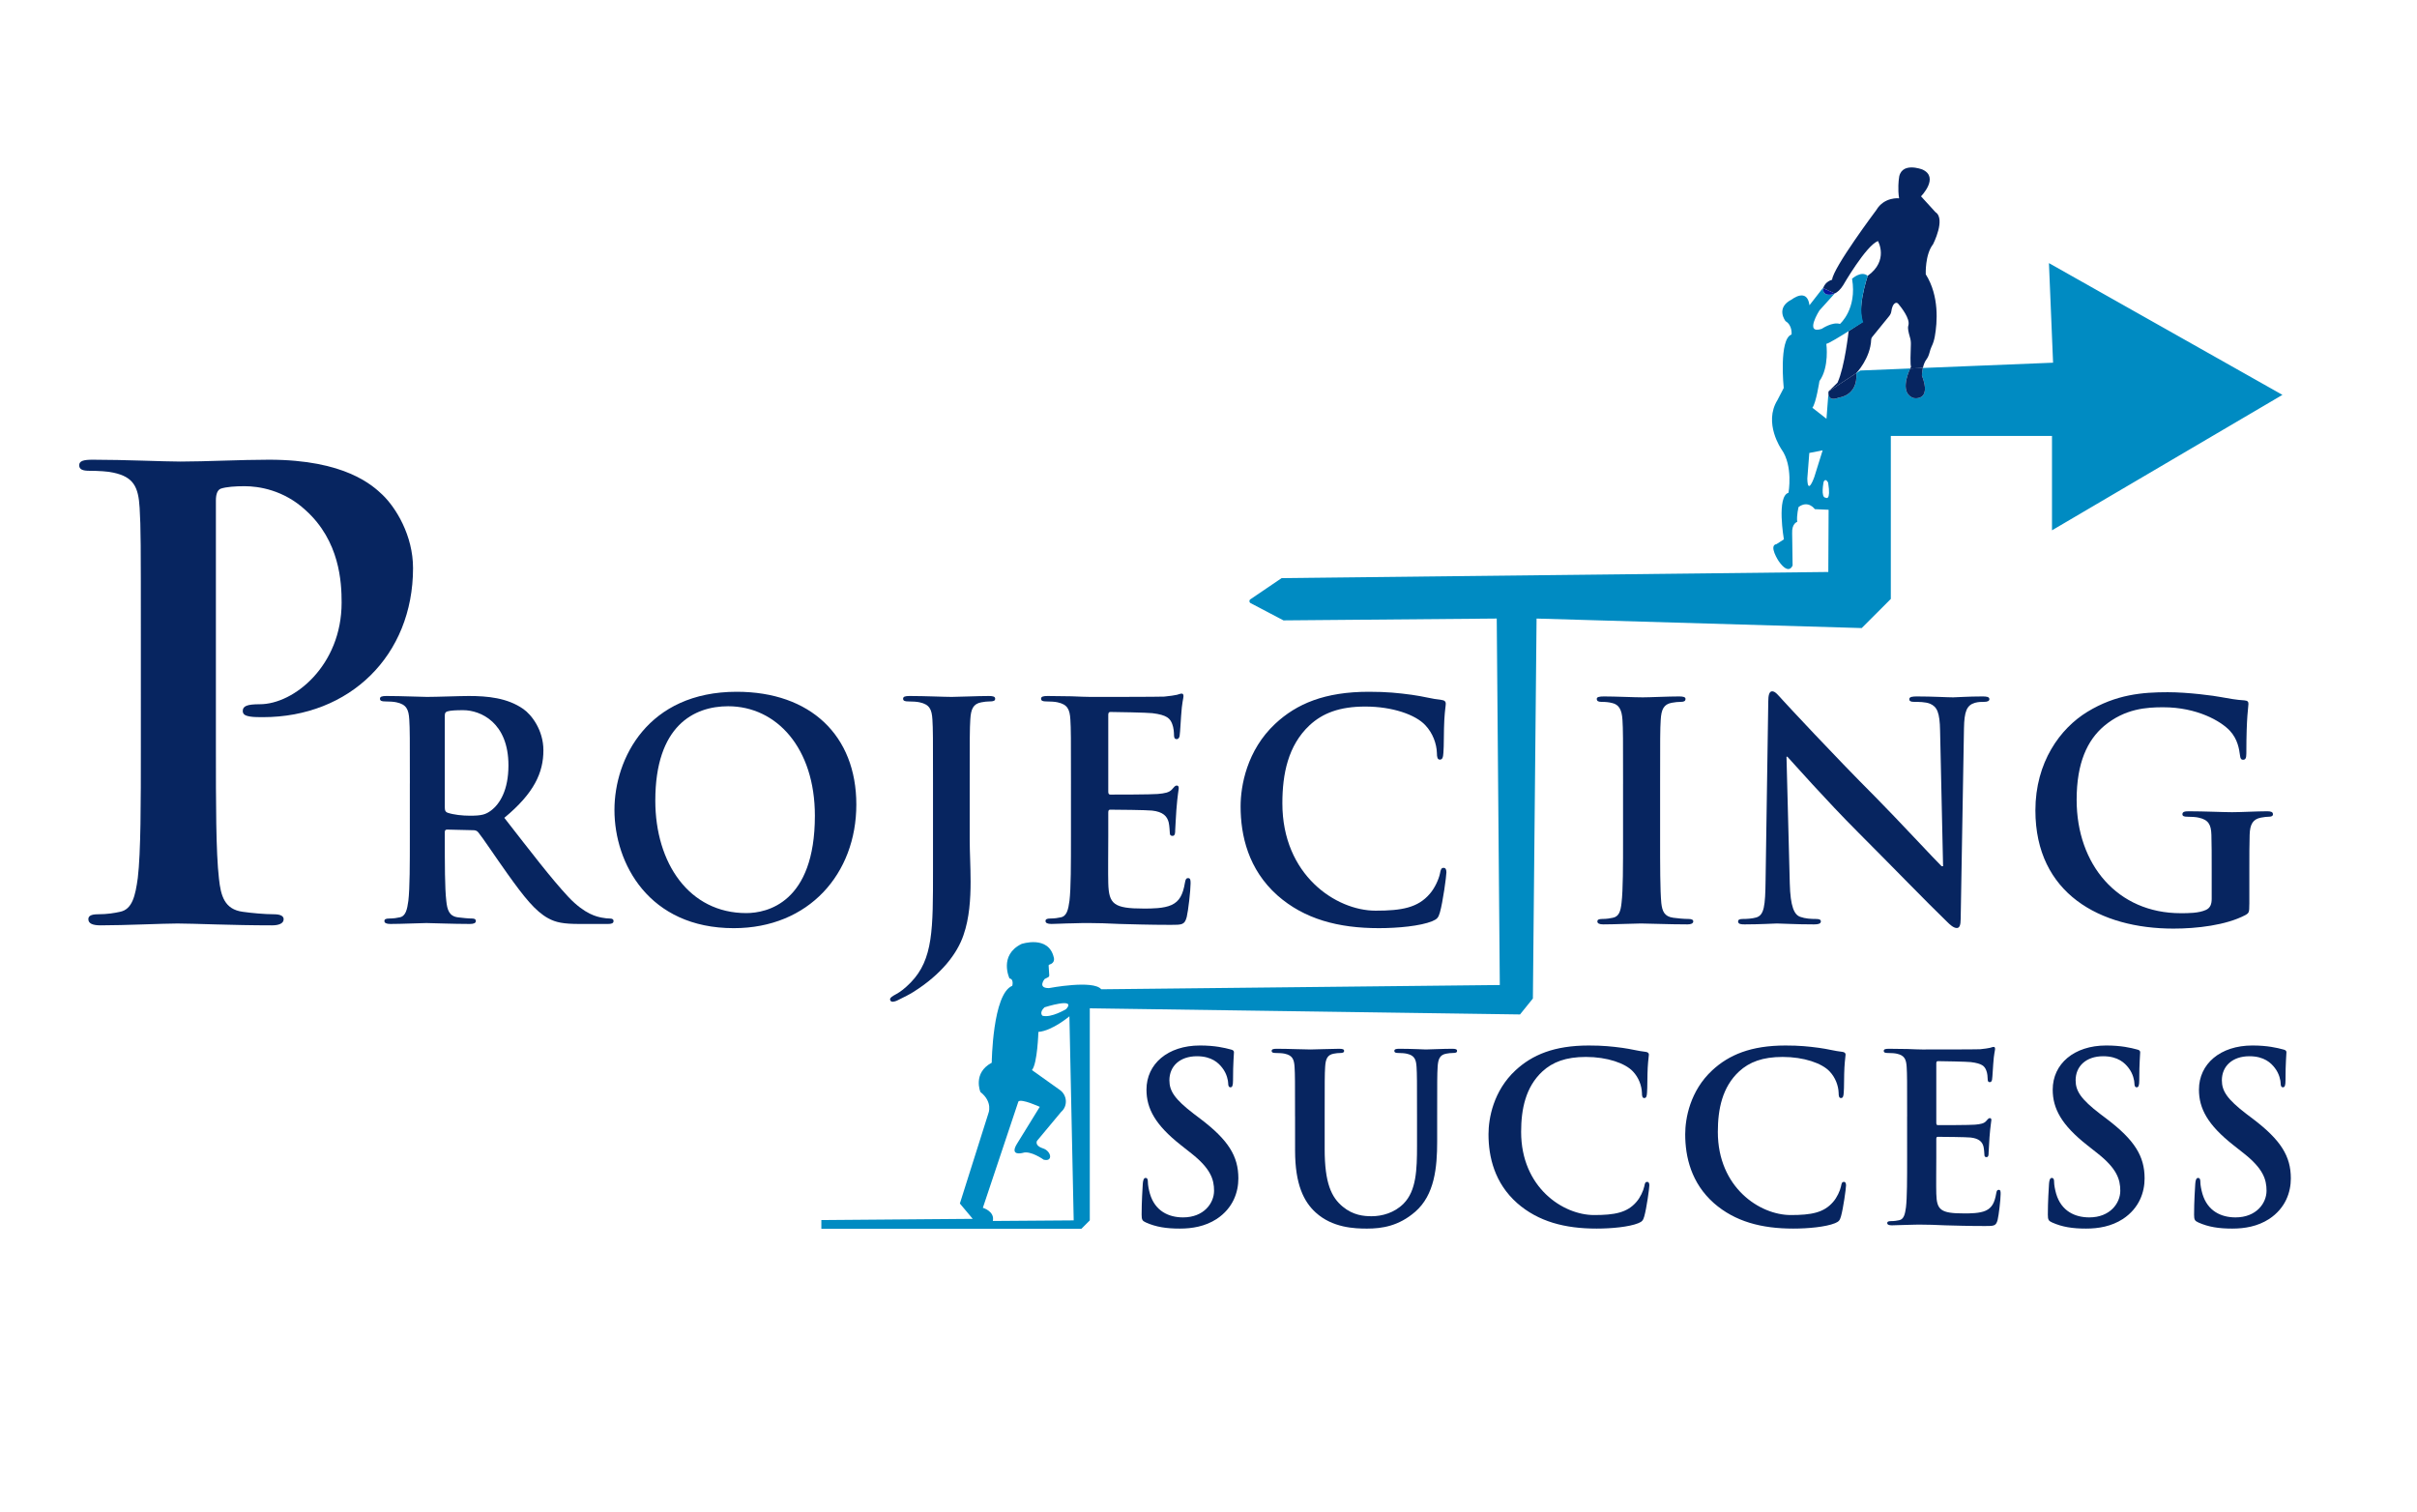 <?xml version="1.0" encoding="UTF-8"?> <svg xmlns="http://www.w3.org/2000/svg" xmlns:xlink="http://www.w3.org/1999/xlink" version="1.1" id="Layer_1" x="0px" y="0px" viewBox="0 0 2391 1496" style="enable-background:new 0 0 2391 1496;" xml:space="preserve"> <style type="text/css"> .st0{fill:#072560;} .st1{fill:none;} .st2{fill:#008BC2;} .st3{fill:#07159C;} </style> <g> <g> <path class="st0" d="M1133.69,1209.44c-3.66-1.62-4.35-2.77-4.35-7.85c0-12.71,0.92-26.57,1.14-30.27 c0.23-3.47,0.92-6.01,2.75-6.01c2.06,0,2.29,2.08,2.29,3.93c0,3,0.92,7.85,2.06,11.78c5.04,17.1,18.54,23.34,32.74,23.34 c20.6,0,30.68-14.09,30.68-26.34c0-11.32-3.43-21.95-22.44-36.97l-10.53-8.32c-25.18-19.87-33.88-36.04-33.88-54.76 c0-25.42,21.06-43.67,52.88-43.67c14.88,0,24.5,2.31,30.45,3.93c2.06,0.46,3.21,1.16,3.21,2.77c0,3-0.92,9.71-0.92,27.73 c0,5.08-0.69,6.93-2.52,6.93c-1.6,0-2.29-1.39-2.29-4.16c0-2.08-1.14-9.24-5.95-15.25c-3.43-4.39-10.07-11.32-24.95-11.32 c-16.94,0-27.24,9.93-27.24,23.8c0,10.63,5.27,18.71,24.27,33.27l6.41,4.85c27.7,21.02,37.55,36.97,37.55,58.92 c0,13.4-5.04,29.34-21.52,40.2c-11.45,7.39-24.27,9.47-36.4,9.47C1153.83,1215.45,1143.53,1213.83,1133.69,1209.44z"></path> <path class="st0" d="M1281.11,1104.55c0-35.12,0-41.59-0.46-48.98c-0.46-7.85-2.29-11.55-9.84-13.17 c-1.83-0.46-5.72-0.69-8.93-0.69c-2.52,0-3.89-0.46-3.89-2.08c0-1.62,1.6-2.08,5.04-2.08c12.13,0,26.56,0.69,33.42,0.69 c5.49,0,19.92-0.69,28.16-0.69c3.43,0,5.04,0.46,5.04,2.08c0,1.62-1.37,2.08-3.66,2.08c-2.52,0-3.89,0.23-6.64,0.69 c-6.18,1.15-8.01,5.08-8.47,13.17c-0.46,7.39-0.46,13.86-0.46,48.98v32.35c0,33.5,6.64,47.59,17.86,56.84 c10.3,8.55,20.83,9.47,28.62,9.47c10.07,0,22.44-3.23,31.59-12.48c12.59-12.71,13.28-33.5,13.28-57.3v-28.88 c0-35.12,0-41.59-0.46-48.98c-0.46-7.85-2.29-11.55-9.84-13.17c-1.83-0.46-5.72-0.69-8.24-0.69s-3.89-0.46-3.89-2.08 c0-1.62,1.6-2.08,4.81-2.08c11.68,0,26.1,0.69,26.33,0.69c2.75,0,17.17-0.69,26.1-0.69c3.21,0,4.81,0.46,4.81,2.08 c0,1.62-1.37,2.08-4.12,2.08c-2.52,0-3.89,0.23-6.64,0.69c-6.18,1.15-8.01,5.08-8.47,13.17c-0.46,7.39-0.46,13.86-0.46,48.98 v24.72c0,25.65-2.52,52.91-21.75,69.55c-16.25,14.09-32.74,16.63-47.62,16.63c-12.13,0-34.11-0.69-50.82-15.94 c-11.68-10.63-20.37-27.72-20.37-61.23V1104.55z"></path> <path class="st0" d="M1500.88,1190.27c-22.44-19.87-28.39-45.75-28.39-68.16c0-15.71,4.81-42.97,26.79-63.31 c16.48-15.25,38.23-24.49,72.34-24.49c14.19,0,22.66,0.92,33.2,2.31c8.7,1.15,16.02,3.23,22.89,3.93 c2.52,0.23,3.43,1.39,3.43,2.77c0,1.85-0.69,4.62-1.14,12.71c-0.46,7.63-0.23,20.33-0.69,24.95c-0.23,3.47-0.69,5.31-2.75,5.31 c-1.83,0-2.29-1.85-2.29-5.08c-0.23-7.16-3.2-15.25-8.93-21.26c-7.56-8.09-25.41-14.33-46.47-14.33 c-19.92,0-32.97,5.08-43.04,14.33c-16.71,15.48-21.06,37.43-21.06,59.84c0,54.99,41.44,82.25,72.11,82.25 c20.37,0,32.74-2.31,41.9-12.94c3.89-4.39,6.87-11.09,7.78-15.25c0.69-3.7,1.15-4.62,2.98-4.62c1.6,0,2.06,1.62,2.06,3.47 c0,2.77-2.75,22.87-5.04,30.73c-1.14,3.93-2.06,5.08-5.95,6.7c-9.16,3.7-26.56,5.31-41.21,5.31 C1548.04,1215.45,1521.71,1208.52,1500.88,1190.27z"></path> <path class="st0" d="M1695.47,1190.27c-22.44-19.87-28.39-45.75-28.39-68.16c0-15.71,4.81-42.97,26.79-63.31 c16.48-15.25,38.23-24.49,72.34-24.49c14.19,0,22.66,0.92,33.2,2.31c8.7,1.15,16.02,3.23,22.89,3.93 c2.52,0.23,3.43,1.39,3.43,2.77c0,1.85-0.69,4.62-1.14,12.71c-0.46,7.63-0.23,20.33-0.69,24.95c-0.23,3.47-0.69,5.31-2.75,5.31 c-1.83,0-2.29-1.85-2.29-5.08c-0.23-7.16-3.2-15.25-8.93-21.26c-7.56-8.09-25.41-14.33-46.47-14.33 c-19.92,0-32.97,5.08-43.04,14.33c-16.71,15.48-21.06,37.43-21.06,59.84c0,54.99,41.44,82.25,72.11,82.25 c20.37,0,32.74-2.31,41.9-12.94c3.89-4.39,6.87-11.09,7.78-15.25c0.69-3.7,1.15-4.62,2.98-4.62c1.6,0,2.06,1.62,2.06,3.47 c0,2.77-2.75,22.87-5.04,30.73c-1.14,3.93-2.06,5.08-5.95,6.7c-9.16,3.7-26.56,5.31-41.21,5.31 C1742.63,1215.45,1716.3,1208.52,1695.47,1190.27z"></path> <path class="st0" d="M1886.62,1104.55c0-35.12,0-41.59-0.46-48.98c-0.46-7.85-2.29-11.55-9.84-13.17 c-1.83-0.46-5.72-0.69-8.93-0.69c-2.52,0-3.89-0.46-3.89-2.08c0-1.62,1.6-2.08,5.04-2.08c6.18,0,12.82,0.23,18.54,0.23 c5.95,0.23,11.22,0.46,14.42,0.46c7.33,0,52.88,0,57.23-0.23c4.35-0.46,8.01-0.92,9.84-1.39c1.14-0.23,2.52-0.92,3.66-0.92 c1.15,0,1.37,0.92,1.37,2.08c0,1.62-1.14,4.39-1.83,15.02c-0.23,2.31-0.69,12.48-1.14,15.25c-0.23,1.16-0.69,2.54-2.29,2.54 s-2.06-1.15-2.06-3.23c0-1.62-0.23-5.55-1.37-8.32c-1.6-4.16-3.89-6.93-15.34-8.32c-3.89-0.46-27.93-0.93-32.51-0.93 c-1.15,0-1.6,0.69-1.6,2.31v58.45c0,1.62,0.23,2.54,1.6,2.54c5.04,0,31.36,0,36.63-0.46c5.49-0.46,8.93-1.16,10.99-3.47 c1.6-1.85,2.52-3,3.66-3c0.92,0,1.6,0.46,1.6,1.85c0,1.39-0.91,5.08-1.83,16.87c-0.23,4.62-0.91,13.86-0.91,15.48 c0,1.85,0,4.39-2.06,4.39c-1.6,0-2.06-0.92-2.06-2.08c-0.23-2.31-0.23-5.31-0.92-8.32c-1.14-4.62-4.35-8.09-12.82-9.01 c-4.35-0.46-27.01-0.69-32.51-0.69c-1.15,0-1.37,0.92-1.37,2.31v18.25c0,7.85-0.23,29.11,0,35.81 c0.46,15.94,4.12,19.41,27.47,19.41c5.95,0,15.57,0,21.52-2.77c5.95-2.77,8.7-7.62,10.3-17.1c0.46-2.54,0.92-3.47,2.52-3.47 c1.83,0,1.83,1.85,1.83,4.16c0,5.31-1.83,21.02-2.98,25.64c-1.6,6.01-3.66,6.01-12.36,6.01c-17.17,0-29.76-0.46-39.61-0.69 c-9.84-0.46-16.94-0.69-23.81-0.69c-2.52,0-7.56,0-13.05,0.23c-5.27,0-11.22,0.46-15.8,0.46c-2.98,0-4.58-0.69-4.58-2.31 c0-1.15,0.92-1.85,3.66-1.85c3.43,0,6.18-0.46,8.24-0.92c4.58-0.93,5.72-6.01,6.64-12.71c1.14-9.7,1.14-27.96,1.14-49.21V1104.55z "></path> <path class="st0" d="M2030.16,1209.44c-3.66-1.62-4.35-2.77-4.35-7.85c0-12.71,0.92-26.57,1.15-30.27 c0.23-3.47,0.91-6.01,2.75-6.01c2.06,0,2.29,2.08,2.29,3.93c0,3,0.92,7.85,2.06,11.78c5.04,17.1,18.54,23.34,32.74,23.34 c20.6,0,30.68-14.09,30.68-26.34c0-11.32-3.43-21.95-22.44-36.97l-10.53-8.32c-25.18-19.87-33.88-36.04-33.88-54.76 c0-25.42,21.06-43.67,52.88-43.67c14.88,0,24.5,2.31,30.45,3.93c2.06,0.46,3.21,1.16,3.21,2.77c0,3-0.92,9.71-0.92,27.73 c0,5.08-0.69,6.93-2.52,6.93c-1.6,0-2.29-1.39-2.29-4.16c0-2.08-1.14-9.24-5.95-15.25c-3.43-4.39-10.07-11.32-24.95-11.32 c-16.94,0-27.24,9.93-27.24,23.8c0,10.63,5.27,18.71,24.27,33.27l6.41,4.85c27.7,21.02,37.55,36.97,37.55,58.92 c0,13.4-5.04,29.34-21.52,40.2c-11.45,7.39-24.27,9.47-36.4,9.47C2050.3,1215.45,2040,1213.83,2030.16,1209.44z"></path> <path class="st0" d="M2174.83,1209.44c-3.66-1.62-4.35-2.77-4.35-7.85c0-12.71,0.92-26.57,1.15-30.27 c0.23-3.47,0.91-6.01,2.75-6.01c2.06,0,2.29,2.08,2.29,3.93c0,3,0.92,7.85,2.06,11.78c5.04,17.1,18.54,23.34,32.74,23.34 c20.6,0,30.68-14.09,30.68-26.34c0-11.32-3.43-21.95-22.44-36.97l-10.53-8.32c-25.18-19.87-33.88-36.04-33.88-54.76 c0-25.42,21.06-43.67,52.88-43.67c14.88,0,24.5,2.31,30.45,3.93c2.06,0.46,3.21,1.16,3.21,2.77c0,3-0.92,9.71-0.92,27.73 c0,5.08-0.69,6.93-2.52,6.93c-1.6,0-2.29-1.39-2.29-4.16c0-2.08-1.14-9.24-5.95-15.25c-3.43-4.39-10.07-11.32-24.95-11.32 c-16.94,0-27.24,9.93-27.24,23.8c0,10.63,5.27,18.71,24.27,33.27l6.41,4.85c27.7,21.02,37.55,36.97,37.55,58.92 c0,13.4-5.04,29.34-21.52,40.2c-11.45,7.39-24.27,9.47-36.4,9.47C2194.98,1215.45,2184.68,1213.83,2174.83,1209.44z"></path> </g> <g> <path class="st0" d="M1605.61,775.48c0-45.34,0-53.69-0.59-63.24c-0.59-10.14-3.55-15.21-10.05-16.7 c-3.25-0.9-7.09-1.19-10.64-1.19c-2.96,0-4.73-0.6-4.73-2.98c0-1.79,2.36-2.39,7.09-2.39c11.23,0,29.85,0.9,38.42,0.9 c7.39,0,24.83-0.9,36.06-0.9c3.84,0,6.21,0.6,6.21,2.39c0,2.39-1.77,2.98-4.73,2.98s-5.32,0.3-8.87,0.9 c-7.98,1.49-10.34,6.56-10.94,17c-0.59,9.55-0.59,17.9-0.59,63.24v52.5c0,28.93,0,52.5,1.18,65.32 c0.89,8.06,2.96,13.42,11.82,14.62c4.14,0.6,10.64,1.19,15.07,1.19c3.25,0,4.73,0.9,4.73,2.39c0,2.09-2.36,2.98-5.62,2.98 c-19.51,0-38.13-0.9-46.11-0.9c-6.8,0-25.42,0.9-37.24,0.9c-3.84,0-5.91-0.9-5.91-2.98c0-1.49,1.18-2.39,4.73-2.39 c4.43,0,7.98-0.6,10.64-1.19c5.91-1.19,7.68-6.26,8.57-14.91c1.48-12.53,1.48-36.09,1.48-65.03V775.48z"></path> <path class="st0" d="M1770.53,873.92c0.59,23.27,4.43,31.02,10.35,33.11c5.02,1.79,10.64,2.09,15.37,2.09 c3.25,0,5.02,0.6,5.02,2.39c0,2.39-2.66,2.98-6.8,2.98c-19.21,0-31.03-0.9-36.65-0.9c-2.66,0-16.55,0.9-31.92,0.9 c-3.84,0-6.5-0.3-6.5-2.98c0-1.79,1.77-2.39,4.73-2.39c3.84,0,9.16-0.3,13.3-1.49c7.68-2.39,8.87-11.04,9.16-36.99l2.66-176.59 c0-5.97,0.89-10.14,3.84-10.14c3.25,0,5.91,3.88,10.94,9.25c3.55,3.88,48.47,52.5,91.63,95.75c20.1,20.28,60,63.24,65.03,68.01 h1.48l-2.96-133.93c-0.3-18.2-2.96-23.86-10.05-26.85c-4.43-1.79-11.53-1.79-15.67-1.79c-3.55,0-4.73-0.9-4.73-2.68 c0-2.39,3.25-2.69,7.68-2.69c15.37,0,29.56,0.9,35.76,0.9c3.25,0,14.48-0.9,28.97-0.9c3.84,0,6.8,0.3,6.8,2.69 c0,1.79-1.77,2.68-5.32,2.68c-2.96,0-5.32,0-8.87,0.9c-8.28,2.39-10.64,8.65-10.94,25.35l-3.25,188.22c0,6.56-1.18,9.25-3.84,9.25 c-3.25,0-6.8-3.28-10.05-6.56c-18.62-17.9-56.45-56.97-87.19-87.7c-32.22-32.21-65.03-69.5-70.35-75.17h-0.89L1770.53,873.92z"></path> <path class="st0" d="M2225.12,894.5c0,8.05-0.29,8.65-3.84,10.74c-19.21,10.14-48.18,13.42-71.23,13.42 c-72.42,0-136.55-34.6-136.55-116.93c0-47.73,24.53-81.13,51.43-97.54c28.37-17.3,54.68-19.39,79.51-19.39 c20.39,0,46.41,3.58,52.32,4.77c6.21,1.19,16.55,2.98,23.35,3.28c3.55,0.3,4.14,1.49,4.14,3.58c0,3.28-2.07,11.63-2.07,48.92 c0,4.77-0.89,6.26-3.25,6.26c-2.07,0-2.66-1.49-2.96-3.88c-0.89-6.86-2.37-16.41-10.05-24.76c-8.87-9.55-32.51-23.27-65.91-23.27 c-16.26,0-37.83,1.19-58.52,18.49c-16.55,14.02-27.19,36.39-27.19,73.08c0,64.13,40.49,112.16,102.86,112.16 c7.68,0,18.03,0,25.12-3.28c4.43-2.09,5.62-5.97,5.62-11.04v-28.04c0-14.91,0-26.25-0.29-35.2c-0.3-10.14-2.96-14.91-12.71-17 c-2.36-0.6-7.39-0.9-11.53-0.9c-2.66,0-4.43-0.6-4.43-2.39c0-2.39,2.07-2.98,6.21-2.98c15.37,0,33.99,0.9,42.86,0.9 c9.16,0,24.83-0.9,34.58-0.9c3.84,0,5.91,0.6,5.91,2.98c0,1.79-1.77,2.39-3.84,2.39c-2.36,0-4.43,0.3-7.98,0.9 c-7.98,1.49-10.94,6.56-11.23,17c-0.3,8.95-0.3,20.88-0.3,35.8V894.5z"></path> </g> <g> <path class="st0" d="M139.33,631.48c0-92.62,0-109.68-1.21-129.17c-1.21-20.72-6.04-30.47-25.96-34.73 c-4.83-1.22-15.09-1.83-23.55-1.83c-6.64,0-10.26-1.22-10.26-5.48c0-4.26,4.23-5.48,13.28-5.48c32,0,70.03,1.83,86.94,1.83 c24.75,0,59.77-1.83,87.54-1.83c75.47,0,102.64,25.59,112.29,34.73c13.28,12.8,30.19,40.21,30.19,72.51 c0,86.52-62.79,147.45-148.52,147.45c-3.02,0-9.66,0-12.68-0.61c-3.02-0.61-7.25-1.22-7.25-5.48c0-4.88,4.23-6.7,16.9-6.7 c33.81,0,80.9-38.39,80.9-100.54c0-20.11-1.81-60.93-35.62-91.4c-21.73-20.11-46.49-23.76-60.37-23.76 c-9.06,0-18.11,0.61-23.55,2.44c-3.02,1.22-4.83,4.87-4.83,11.58v243.73c0,56.06,0,104.19,3.02,130.39 c1.81,17.06,5.43,30.47,23.55,32.9c8.45,1.22,21.74,2.44,30.79,2.44c6.64,0,9.66,1.83,9.66,4.88c0,4.26-4.83,6.09-11.47,6.09 c-39.85,0-77.88-1.83-93.58-1.83c-13.89,0-51.92,1.83-76.07,1.83c-7.85,0-12.07-1.83-12.07-6.09c0-3.05,2.41-4.88,9.66-4.88 c9.06,0,16.3-1.22,21.74-2.44c12.07-2.44,15.09-15.84,17.51-33.51c3.02-25.59,3.02-73.73,3.02-129.78V631.48z"></path> <path class="st0" d="M405.46,775.05c0-45.34,0-53.69-0.59-63.24c-0.59-10.14-2.93-14.91-12.59-17c-2.34-0.6-7.32-0.9-11.42-0.9 c-3.22,0-4.98-0.6-4.98-2.68c0-2.09,2.05-2.69,6.44-2.69c15.52,0,33.97,0.9,40.12,0.9c9.96,0,32.22-0.9,41.3-0.9 c18.45,0,38.07,1.79,53.89,12.83c8.2,5.67,19.92,20.88,19.92,40.87c0,22.07-9.08,42.36-38.66,66.82 c26.07,33.41,46.27,59.96,63.55,78.45c16.4,17.3,28.41,19.39,32.8,20.28c3.22,0.6,5.86,0.9,8.2,0.9c2.34,0,3.51,0.9,3.51,2.39 c0,2.39-2.05,2.98-5.57,2.98h-27.82c-16.4,0-23.72-1.49-31.34-5.67c-12.59-6.86-23.72-20.88-40.12-43.85 c-11.72-16.4-25.19-36.69-29-41.16c-1.46-1.79-3.22-2.09-5.27-2.09l-25.48-0.6c-1.46,0-2.34,0.6-2.34,2.39v4.18 c0,27.74,0,51.31,1.46,63.83c0.88,8.65,2.63,15.21,11.42,16.4c4.39,0.6,10.84,1.19,14.35,1.19c2.34,0,3.51,0.9,3.51,2.39 c0,2.09-2.05,2.98-5.86,2.98c-16.99,0-38.66-0.9-43.05-0.9c-5.56,0-24.02,0.9-35.73,0.9c-3.81,0-5.86-0.9-5.86-2.98 c0-1.49,1.17-2.39,4.69-2.39c4.39,0,7.91-0.6,10.54-1.19c5.86-1.19,7.32-7.75,8.49-16.4c1.46-12.53,1.46-36.09,1.46-63.54V775.05z M440.02,798.62c0,3.28,0.58,4.47,2.63,5.37c6.15,2.09,14.94,2.98,22.26,2.98c11.71,0,15.52-1.19,20.79-5.07 c8.79-6.56,17.28-20.28,17.28-44.74c0-42.36-27.53-54.59-44.81-54.59c-7.32,0-12.59,0.3-15.52,1.19c-2.05,0.6-2.63,1.79-2.63,4.18 V798.62z"></path> <path class="st0" d="M607.84,801.3c0-51.01,33.1-116.93,120.96-116.93c72.93,0,118.32,43.25,118.32,111.56 c0,68.31-46.86,122.3-121.25,122.3C641.81,918.23,607.84,854.1,607.84,801.3z M806.12,806.97c0-66.82-37.78-108.28-85.81-108.28 c-33.68,0-72.05,19.09-72.05,93.36c0,62.04,33.68,111.26,89.91,111.26C758.67,903.32,806.12,893.17,806.12,806.97z"></path> <path class="st0" d="M922.97,775.05c0-45.34,0-53.69-0.59-63.24c-0.59-10.14-2.93-14.91-12.59-17c-2.34-0.6-7.32-0.9-11.42-0.9 c-3.22,0-4.98-0.6-4.98-2.68c0-2.09,2.05-2.69,6.44-2.69c15.52,0,33.97,0.9,41.59,0.9c7.03,0,25.48-0.9,36.9-0.9 c4.1,0,6.15,0.6,6.15,2.69c0,2.09-1.76,2.68-5.27,2.68c-3.22,0-4.98,0.3-8.49,0.9c-7.91,1.49-10.25,6.56-10.84,17 c-0.59,9.55-0.59,17.9-0.59,63.24v55.18c0,12.83,0.88,27.15,0.88,42.06c0,17-1.17,36.09-7.03,52.8 c-6.15,18.2-21.67,38.78-49.79,56.38c-3.81,2.39-8.49,4.77-14.64,7.75c-2.05,1.19-4.39,1.79-5.86,1.79c-1.17,0-2.34-0.9-2.34-2.39 c0-1.49,1.46-2.68,6.44-5.37c3.81-2.09,8.2-5.37,14.06-11.33c22.26-22.97,21.97-52.8,21.97-111.26V775.05z"></path> <path class="st0" d="M1059.45,775.05c0-45.34,0-53.69-0.59-63.24c-0.59-10.14-2.93-14.91-12.59-17c-2.34-0.6-7.32-0.9-11.42-0.9 c-3.22,0-4.98-0.6-4.98-2.68c0-2.09,2.05-2.69,6.44-2.69c7.91,0,16.4,0.3,23.72,0.3c7.62,0.3,14.35,0.6,18.45,0.6 c9.37,0,67.65,0,73.22-0.3c5.56-0.6,10.25-1.19,12.59-1.79c1.46-0.3,3.22-1.19,4.69-1.19c1.46,0,1.76,1.19,1.76,2.68 c0,2.09-1.46,5.67-2.34,19.39c-0.29,2.98-0.88,16.11-1.46,19.69c-0.29,1.49-0.88,3.28-2.93,3.28c-2.05,0-2.64-1.49-2.64-4.18 c0-2.09-0.29-7.16-1.76-10.74c-2.05-5.37-4.98-8.95-19.62-10.74c-4.98-0.6-35.73-1.19-41.59-1.19c-1.46,0-2.05,0.9-2.05,2.98 v75.47c0,2.09,0.29,3.28,2.05,3.28c6.44,0,40.12,0,46.86-0.6c7.03-0.6,11.42-1.49,14.06-4.47c2.05-2.39,3.22-3.88,4.69-3.88 c1.17,0,2.05,0.6,2.05,2.39s-1.17,6.56-2.34,21.77c-0.29,5.97-1.17,17.9-1.17,19.99c0,2.39,0,5.67-2.64,5.67 c-2.05,0-2.64-1.19-2.64-2.68c-0.29-2.98-0.29-6.86-1.17-10.74c-1.46-5.97-5.57-10.44-16.4-11.63c-5.57-0.6-34.56-0.9-41.59-0.9 c-1.46,0-1.76,1.19-1.76,2.98v23.56c0,10.14-0.29,37.58,0,46.23c0.59,20.58,5.27,25.06,35.15,25.06c7.61,0,19.91,0,27.53-3.58 c7.61-3.58,11.13-9.84,13.18-22.07c0.59-3.28,1.17-4.47,3.22-4.47c2.34,0,2.34,2.39,2.34,5.37c0,6.86-2.34,27.15-3.81,33.11 c-2.05,7.76-4.69,7.76-15.81,7.76c-21.97,0-38.07-0.6-50.67-0.9c-12.59-0.6-21.67-0.9-30.46-0.9c-3.22,0-9.66,0-16.69,0.3 c-6.74,0-14.35,0.6-20.21,0.6c-3.81,0-5.86-0.9-5.86-2.98c0-1.49,1.17-2.39,4.69-2.39c4.39,0,7.91-0.6,10.54-1.19 c5.86-1.19,7.32-7.75,8.49-16.4c1.46-12.53,1.46-36.09,1.46-63.54V775.05z"></path> <path class="st0" d="M1263.58,885.72c-28.7-25.65-36.32-59.06-36.32-88c0-20.28,6.15-55.48,34.27-81.73 c21.09-19.69,48.91-31.62,92.55-31.62c18.16,0,28.99,1.19,42.47,2.98c11.13,1.49,20.5,4.18,29.29,5.07 c3.22,0.3,4.39,1.79,4.39,3.58c0,2.39-0.88,5.97-1.46,16.41c-0.59,9.84-0.29,26.25-0.88,32.21c-0.29,4.47-0.88,6.86-3.51,6.86 c-2.34,0-2.93-2.39-2.93-6.56c-0.29-9.25-4.1-19.69-11.42-27.44c-9.67-10.44-32.51-18.49-59.45-18.49 c-25.48,0-42.17,6.56-55.06,18.49c-21.38,19.99-26.94,48.32-26.94,77.26c0,70.99,53.01,106.19,92.26,106.19 c26.07,0,41.88-2.98,53.6-16.71c4.98-5.67,8.79-14.32,9.96-19.69c0.88-4.77,1.46-5.97,3.81-5.97c2.05,0,2.64,2.09,2.64,4.48 c0,3.58-3.51,29.53-6.44,39.67c-1.46,5.07-2.64,6.56-7.62,8.65c-11.71,4.77-33.97,6.86-52.72,6.86 C1323.91,918.23,1290.23,909.28,1263.58,885.72z"></path> </g> <g> <path class="st1" d="M1890.49,336.69c-2.42-5.76-3.33-13.34-3.33-13.34c4.85-7.28-10.31-23.95-10.31-23.95 c-5.76-0.3-6.06,10.91-6.06,10.91l-19.7,24.25c0,19.1-14.73,34.55-14.73,34.55l3.89-2.57l49.38-2c0.52-1.13,0.86-1.79,0.86-1.79 C1889.27,361.05,1890.49,336.69,1890.49,336.69z"></path> <path class="st1" d="M1817.73,378.59c7.28-15.91,10.99-51.03,10.99-51.03l0.02-0.01c-8.62,5.48-18.73,11.64-22.07,12.62 c0,0,3.18,22.89-6.82,36.83c0,0-3.33,21.83-6.97,26.37l13.94,10.91l1.93-25.45c0-0.93,0.12-1.6,0.12-1.6L1817.73,378.59z"></path> <path class="st1" d="M1857.75,238.43c-11.94,4.66-34.44,43.77-34.44,43.77c-2.77,4.42-5.65,6.88-8.35,8.16l-15.11,16.77 c0,0-15.31,23.95,2.27,18.19c0,0,10.61-7.28,18.04-4.85c0,0,17.13-14.7,11.97-44.71c0,0,9.09-8.34,15.46-2.88 C1868.81,257.76,1857.75,238.43,1857.75,238.43z"></path> <path class="st1" d="M1842.4,293.53c-1.62,8.98-2.41,18.85,0.04,25.12C1840.23,311.67,1840.92,302.11,1842.4,293.53z"></path> <path class="st1" d="M1031.21,1004.84c8.64,2.5,23.53-6.59,23.53-6.59c10.57-12.05-21.48-1.71-21.48-1.71 C1027.68,1001.77,1031.21,1004.84,1031.21,1004.84z"></path> <path class="st1" d="M1027.23,1020.87c0,0-0.91,31.37-6.37,37.74l27.67,19.71c7.14,5.09,7.97,15.56,1.47,21.44 c-0.09,0.08-0.17,0.16-0.26,0.23l-23.87,28.65c0,0-2.57,4.39,5.08,7.14c0.23,0.08,0.47,0.16,0.72,0.24 c8.53,2.73,10.23,13.64,0.8,11.25c0,0-13.07-9.44-20.8-6.71c0,0-13.41,3.64-5.57-9.09l22.51-36.49c0,0-18.19-8.34-21.14-5.31 l-35.16,105.19c0,0,11.97,3.49,9.85,13.03l80.03-0.61l-4.24-201.89C1057.92,1005.41,1041.1,1019.73,1027.23,1020.87z"></path> <path class="st0" d="M1814.96,290.36c2.69-1.28,5.58-3.74,8.35-8.16c0,0,22.51-39.1,34.44-43.77c0,0,11.06,19.33-10.16,34.44 c0,0-3.21,9.65-5.19,20.66c-1.48,8.58-2.17,18.14,0.04,25.12l0,0c-0.04,0.03-6.32,4.21-13.69,8.9l-0.02,0.01 c0,0-3.72,35.12-10.99,51.03l-8.87,8.64l27.48-18.12c0,0,14.02-14.71,14.7-33.16c0.03-0.9,0.33-1.76,0.9-2.46l16.95-20.86 c1.12-1.37,1.87-3.02,2.11-4.77c0.38-2.71,1.37-6.84,3.96-8.09c0.96-0.46,2.12-0.11,2.81,0.7c2.98,3.51,12.02,14.86,10.06,21.42 c-0.49,1.64-0.42,3.39-0.1,5.07c0.36,1.89,0.89,4.3,1.64,6.67c0.75,2.37,1.02,4.85,0.92,7.33c-0.29,7.07-0.71,20.55,0.19,21.8 c0,0-0.35,0.66-0.86,1.79l12.55-0.51c0.63-2.85,1.67-5.98,3.43-8.32c1.51-2.01,2.48-4.36,3.12-6.79c0.56-2.14,1.28-4.5,2.02-5.97 c1.62-3.23,2.63-6.72,3.27-10.28c2.4-13.47,4.58-39.8-8.98-61.31c0,0-0.91-19.4,7.28-29.86c0,0,12.73-25.01,2.27-31.68 l-14.25-15.61c0,0,18.49-18.79,1.36-26.52c0,0-22.28-8.79-23.34,10c0,0-1.21,9.55,0.3,18.49c0,0-14.7-1.67-22.58,11.67 c0,0-42.73,56.97-43.69,68.89c0,0-6.95,1.66-8.74,8.33l11.35,5.24L1814.96,290.36z"></path> <path class="st2" d="M1808.75,388.83l0.12-1.6C1808.87,387.23,1808.75,387.9,1808.75,388.83z"></path> <path class="st2" d="M2257.89,390.64L2026.9,260.29l4.09,98.52l-128.81,5.22c-0.88,4.02-0.93,7.51-0.93,7.51 c10,25.77-8.03,22.28-8.03,22.28c-13.76-4.33-6.31-23.34-3.59-29.28l-49.38,2l-3.89,2.57c1.68,22.35-16.91,24.15-16.91,24.15 c-9.54,3.87-10.69-1.55-10.69-4.42l-1.93,25.45l-13.94-10.91c3.64-4.55,6.97-26.37,6.97-26.37c10-13.94,6.82-36.83,6.82-36.83 c3.35-0.98,13.45-7.14,22.07-12.62l14.45-8.9l0,0c-2.45-6.27-2.41-16.14-0.8-25.12c1.92-11.16,5.19-20.66,5.19-20.66 c-6.37-5.46-15.46,2.88-15.46,2.88c5.15,30.01-11.97,44.71-11.97,44.71c-7.43-2.43-18.04,4.85-18.04,4.85 c-17.58,5.76-2.27-18.19-2.27-18.19l15.11-16.77c-2.61,1.24-5.04,1.38-6.99,1.1c-3.02-0.43-5.1-3.41-4.32-6.35 c0-0.01,0.01-0.03,0.01-0.04l0.36-1.1L1790,301.98c-2.27-17.73-17.43-5.76-17.43-5.76c-16.67,8.34-6.21,21.52-6.21,21.52 c6.97,4.09,5.91,13.19,5.91,13.19c-12.73,4.4-7.73,52.9-7.73,52.9l-6.21,11.97c-14.1,22.74,3.94,48.65,3.94,48.65 c11.82,16.52,6.97,43.05,6.97,43.05c-11.97,3.49-4.55,46.08-4.55,46.08l-7.28,4.7c-8.18,1.21,2.12,16.82,2.12,16.82 c10.31,14.7,13.79,4.24,13.79,4.24l-0.45-31.83c-0.45-9.7,5-11.22,5-11.22c-0.76-6.37,1.36-14.7,1.36-14.7 c9.7-7.12,16.07,2.12,16.07,2.12l13.64,0.61l-0.3,61.54l-540.8,6.06l-30.92,20.98c-1.37,0.93-1.26,2.99,0.21,3.76l32.53,17.09 l210.98-1.82l3.03,362.55l-394.27,4.21c-7.84-9.55-51.65-1.17-51.65-1.17c-11.82,0.15-4.4-8.94-4.4-8.94l3.53-1.82 c0.71-0.37,1.13-1.12,1.08-1.91l-0.62-9.6c-0.03-0.44,0.27-0.82,0.7-0.94c6.24-1.75,4.41-7.09,4.41-7.09 c-5.15-22.43-31.98-13.34-31.98-13.34c-22.74,11.22-11.82,34.1-11.82,34.1c4.55,0.61,2.73,7.28,2.73,7.28 c-19.55,7.88-20.31,76.09-20.31,76.09c-19.1,10.15-11.22,28.95-11.22,28.95c12.73,10,7.88,21.22,7.88,21.22l-28.19,89.12 l12.73,15.16l-149.75,1.21v8.64h257.21l8.34-8.34V997.52l425.6,6.06l12.73-15.76l3.64-375.89l321.63,9.4l28.8-28.8V431.26h159.45 v93.37L2257.89,390.64z M1033.25,996.54c0,0,32.06-10.34,21.48,1.71c0,0-14.89,9.09-23.53,6.59 C1031.21,1004.84,1027.68,1001.77,1033.25,996.54z M982.14,1207.9c2.12-9.55-9.85-13.03-9.85-13.03l35.16-105.19 c2.96-3.03,21.14,5.31,21.14,5.31l-22.51,36.49c-7.84,12.73,5.57,9.09,5.57,9.09c7.73-2.73,20.8,6.71,20.8,6.71 c9.44,2.39,7.73-8.53-0.8-11.25c-0.25-0.08-0.49-0.16-0.72-0.24c-7.65-2.75-5.08-7.14-5.08-7.14l23.87-28.65 c0.09-0.08,0.18-0.16,0.26-0.23c6.5-5.88,5.67-16.35-1.47-21.44l-27.67-19.71c5.46-6.37,6.37-37.74,6.37-37.74 c13.87-1.14,30.69-15.46,30.69-15.46l4.24,201.89L982.14,1207.9z M1794.85,471.73c0,0-6.67,19.25-6.97,1.67l1.97-25.31l13.19-2.58 L1794.85,471.73z M1806.04,492.36c-5.3,0-1.97-15.91-1.97-15.91c2.12-3.94,4.4,1.06,4.4,1.06 C1811.49,496.3,1806.04,492.36,1806.04,492.36z"></path> <path class="st2" d="M1828.75,327.55c7.37-4.68,13.65-8.87,13.69-8.9L1828.75,327.55z"></path> <path class="st0" d="M1893.22,393.83c0,0,18.04,3.49,8.03-22.28c0,0,0.05-3.49,0.93-7.51l-12.55,0.51 C1886.9,370.49,1879.45,389.49,1893.22,393.83z"></path> <path class="st3" d="M1803.65,285.11c-0.78,2.95,1.3,5.93,4.32,6.35c1.96,0.28,4.38,0.14,6.99-1.1l0.05-0.05l-11.35-5.24 C1803.65,285.08,1803.65,285.09,1803.65,285.11z"></path> <path class="st2" d="M1842.4,293.53c1.98-11,5.19-20.66,5.19-20.66S1844.32,282.37,1842.4,293.53z"></path> <path class="st0" d="M1808.75,388.83c0,2.88,1.16,8.29,10.69,4.42c0,0,18.59-1.8,16.91-24.15l-27.48,18.12L1808.75,388.83z"></path> </g> </g> </svg> 